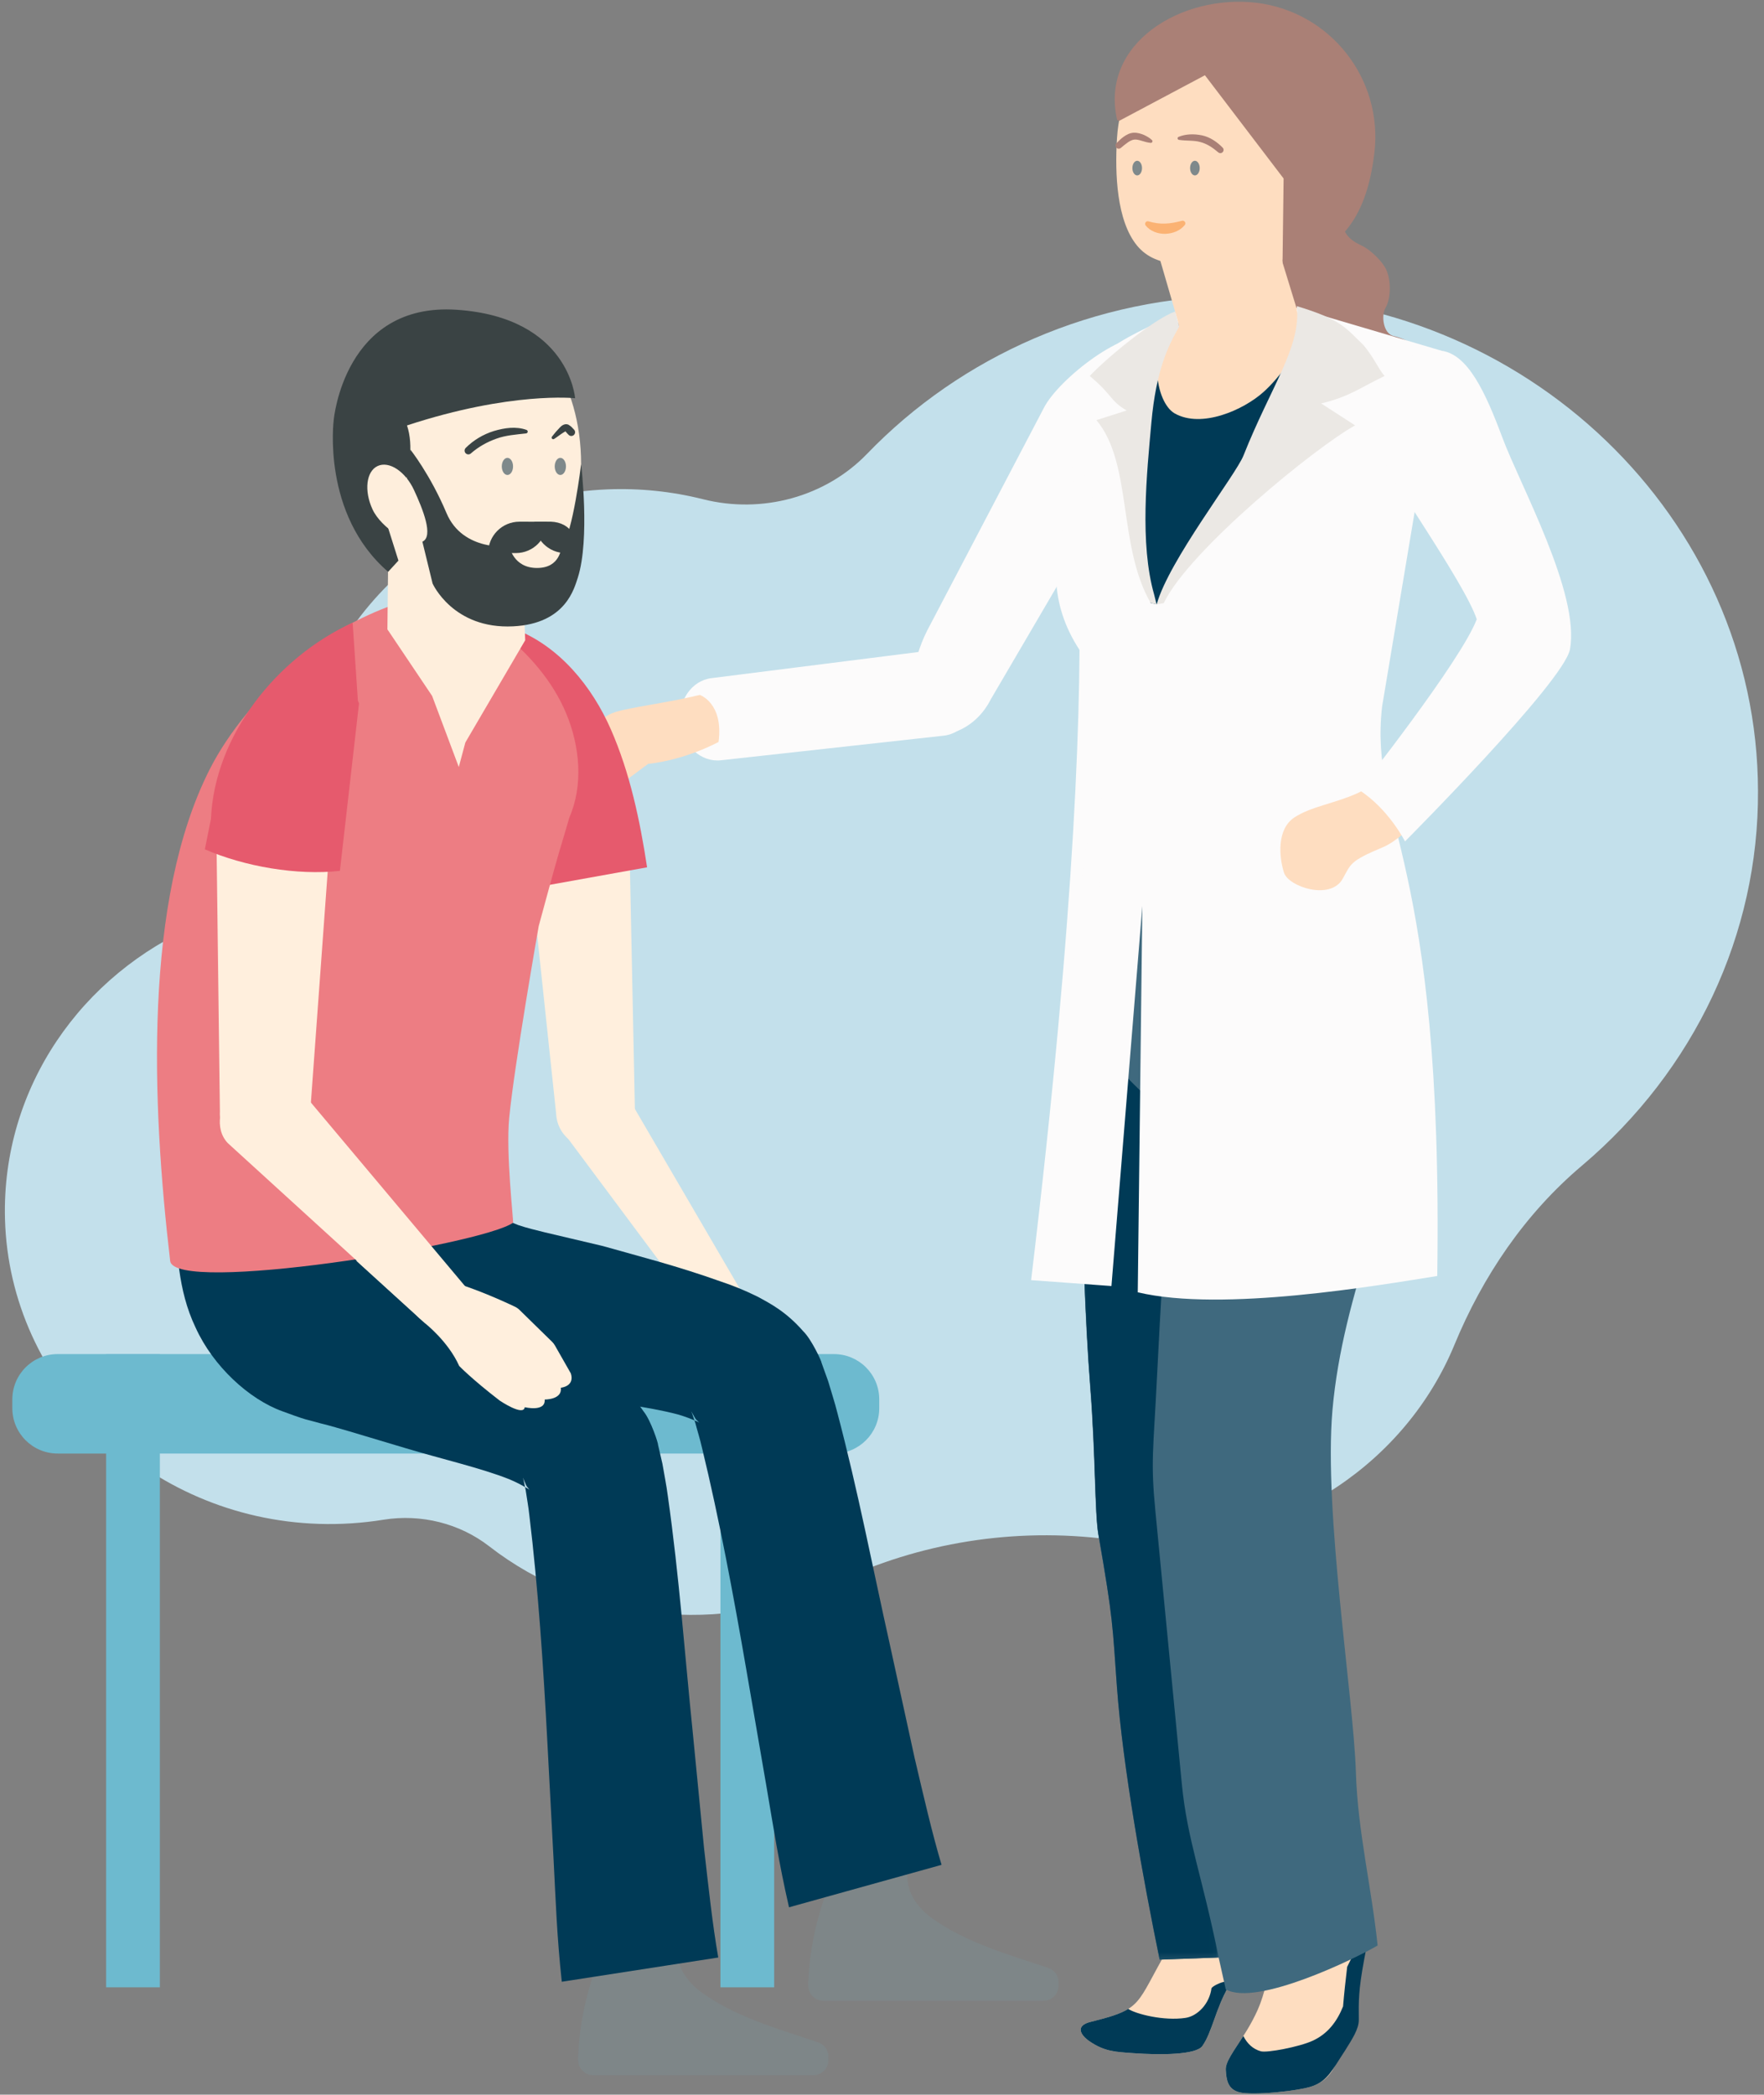 <?xml version="1.0" encoding="UTF-8"?>
<svg width="262px" height="311px" viewBox="0 0 262 311" version="1.1" xmlns="http://www.w3.org/2000/svg" xmlns:xlink="http://www.w3.org/1999/xlink">
    <rect x="0" y="0" width="262" height="311" fill="#808080" stroke="none"/>
    <title>5CA88524-0547-4477-91BE-93B4575D49B5@1x</title>
    <defs>
        <polygon id="path-1" points="0.337 0.989 20.93 0.989 20.93 142.628 0.337 142.628"></polygon>
    </defs>
    <g id="Desktop" stroke="none" stroke-width="1" fill="none" fill-rule="evenodd">
        <g id="SS-FrontPage" transform="translate(-957, -1675)">
            <g id="step-care" transform="translate(74, 1633)">
                <g id="Step-Care-illu" transform="translate(882, 41)">
                    <g id="Group-23" transform="translate(0.78, 24.134)">
                        <path d="M261.328,94.307 C261.26,53.819 226.768,20.669 184.788,20.745 C162.756,20.785 142.916,29.82 129.003,44.246 C122.846,50.624 113.427,53.221 104.597,50.976 C99.984,49.821 95.21,49.332 90.44,49.524 C65.965,50.497 45.925,69.39 44.363,92.967 C44.363,93.131 44.345,93.29 44.333,93.454 C43.832,102.464 38.197,110.449 29.645,114.104 C12.383,121.481 0.449,138.345 0.96,157.842 C1.61,182.32 22.227,202.327 47.595,203.118 C50.808,203.218 54.022,203.011 57.19,202.499 C62.773,201.607 68.491,203.044 72.867,206.436 C87.332,217.679 107.463,219.814 124.211,211.881 C136.752,205.869 150.941,203.61 164.878,205.412 C167.055,205.697 169.249,205.838 171.446,205.837 C191.77,205.837 209.147,193.706 216.238,176.54 C220.432,166.376 226.687,157.097 235.216,149.9 C251.938,135.74 261.44,115.507 261.328,94.307" id="Fill-1" fill="#C3E0EB"></path>
                        <path d="M147.362,80.723 C145.146,85.111 140.336,87.143 136.614,85.266 L138.116,83.4 C134.397,81.52 135.7,74.896 137.919,70.508 L155.246,37.458 C157.465,33.069 167.675,25.197 171.395,27.076 L165.994,32.915 C169.713,34.794 170.931,39.871 168.715,44.26 L147.362,80.723 Z" id="Fill-3" fill="#FCFBFB"></path>
                        <path d="M145.066,79.385 C145.449,82.753 143.364,85.754 140.41,86.091 L107.308,89.744 C104.354,90.078 101.646,87.621 101.262,84.254 C100.88,80.885 102.967,77.884 105.92,77.547 L138.943,73.379 C141.898,73.041 144.809,76.033 145.19,79.401 L145.066,79.385 Z" id="Fill-5" fill="#FCFBFB"></path>
                        <path d="M104.159,80.044 C99.236,81.237 93.96,81.856 91.611,82.587 C90.349,82.98 89.264,83.798 88.531,84.898 L86.772,89.107 C86.219,89.936 85.352,94.259 87.69,94.681 L91.356,93.27 C92.108,93.202 92.829,92.947 93.458,92.528 L96.483,90.28 C102.218,89.653 106.945,87.022 106.945,87.022 C107.708,81.232 104.159,80.044 104.159,80.044" id="Fill-7" fill="#FEDDC0"></path>
                        <path d="M200.985,3.541 C200.391,5.921 198.935,6.589 199.346,9.138 C199.697,11.327 200.365,12.364 202.423,13.309 C203.751,13.918 205.624,15.733 206.15,16.984 C206.914,18.802 206.722,21.381 206.004,22.57 C205.35,23.652 205.629,26.391 207.212,26.761 C211.649,27.794 212.569,31.127 212.848,33.122 C213.126,35.116 212.573,37.19 211.411,38.936 C209.504,41.81 208.973,43.61 205.629,44.317 C202.546,44.968 199.691,44.687 196.552,44.696 C192.223,44.709 188.025,44.838 183.736,44.155 C179.101,43.419 175.686,0.693 179.069,0.391" id="Fill-9" fill="#AA8076"></path>
                        <path d="M184.238,287.493 C182.558,287.018 182.372,285.667 182.28,284.209 C182.163,282.399 185.074,279.679 187.044,275.214 C188.017,273.017 188.805,269.588 188.805,267.903 L202.41,264.1 C203.908,265.282 202.456,266.422 201.587,270.703 C201.15,272.851 200.262,275.557 199.86,278.348 C199.156,283.232 198.034,285.522 195.225,286.576 C193.253,287.318 186.154,288.041 184.238,287.493" id="Fill-11" fill="#FEDDC0"></path>
                        <path d="M168.567,281.706 C172.649,281.999 177.888,281.953 178.809,280.63 C180.904,277.627 180.997,271.928 186.327,267.501 L180.274,265.712 L173.814,266.001 C168.774,274.645 170.156,275.087 162.167,277.066 C159.999,277.606 160.575,278.912 162.018,279.921 C164.276,281.487 165.983,281.519 168.567,281.706" id="Fill-13" fill="#FEDDC0"></path>
                        <path d="M184.89,279.156 C185.482,280.32 186.333,281.1 187.486,281.422 C188.397,281.679 193.182,280.772 195.165,279.866 C197.454,278.822 198.81,276.976 199.7,274.76 C199.859,272.851 200.062,270.965 200.31,268.887 L201.566,266.336 C201.677,265.626 201.789,264.922 201.917,264.237 L202.41,264.1 C202.484,264.16 202.52,264.217 202.58,264.277 L204.037,261.321 L202.806,267.958 C201.99,272.357 202.008,274.011 202.037,276.747 C202.051,278.112 201.073,279.581 199.993,281.318 C198.122,284.152 197.457,285.738 195.224,286.576 C193.253,287.318 186.153,288.041 184.238,287.493 C182.56,287.018 182.373,285.667 182.281,284.209 C182.201,283.005 183.458,281.403 184.89,279.156" id="Fill-15" fill="#003A56"></path>
                        <path d="M168.567,281.706 C172.649,281.999 177.888,281.953 178.809,280.63 C180.263,278.544 180.754,275.158 182.698,271.802 C183.558,270.324 180.603,271.421 180.158,272.056 C179.858,274.398 178.068,276.192 176.311,276.462 C173.087,276.954 168.938,275.891 167.793,275.132 C166.619,275.865 164.967,276.372 162.167,277.066 C159.999,277.606 160.575,278.912 162.018,279.921 C164.276,281.487 165.983,281.519 168.567,281.706" id="Fill-17" fill="#003A56"></path>
                        <path d="M207.139,110.687 C208.069,122.242 210.834,115.45 208.629,142.103 C207.745,152.801 199.669,168.436 198.122,186.266 C196.809,201.424 201.259,228.806 201.605,240 C201.874,248.754 203.904,256.858 204.832,265.716 C201.693,267.571 186.843,274.842 182.277,272.226 L181.221,267.497 L172.429,267.788 C169.382,246.286 167.076,226.09 163.351,204.714 C162.793,201.519 162.927,192.82 162.15,182.932 C160.393,160.56 160.915,131.31 160.915,123.612 L162.198,110.783 L207.139,110.687 Z" id="Fill-19" fill="#3F697E"></path>
                        <path d="M181.221,267.497 L172.459,267.818 C170.024,255.972 166.981,239.216 166.115,227.345 C165.46,218.33 165.586,217.402 163.377,204.739 C162.821,201.55 162.957,192.849 162.18,182.96 C160.713,164.294 160.27,129.456 160.915,126.177 C160.915,126.177 161.818,130.911 165.612,134.817 C169.405,138.723 174.312,143.382 174.312,143.382 C173.399,156.618 172.511,172.226 172.057,181.421 C171.522,192.343 171.1,193.757 171.827,201.253 C173.134,214.735 174.696,230.828 175.749,241.696 C176.565,250.099 178.77,255.334 181.221,267.497" id="Fill-21" fill="#3F697E"></path>
                    </g>
                    <g id="Group-26" transform="translate(161.07, 149.324)">
                        <mask id="mask-2" fill="white">
                            <use xlink:href="#path-1"></use>
                        </mask>
                        <g id="Clip-25"></g>
                        <path d="M20.931,142.307 L12.169,142.628 C9.734,130.782 6.691,114.026 5.825,102.155 C5.17,93.14 5.296,92.212 3.087,79.549 C2.531,76.36 2.667,67.659 1.89,57.77 C0.423,39.104 -0.02,4.266 0.625,0.987 C0.625,0.987 1.528,5.721 5.322,9.627 C9.115,13.533 14.022,18.192 14.022,18.192 C13.109,31.428 12.221,47.036 11.767,56.231 C11.232,67.153 10.81,68.567 11.537,76.063 C12.844,89.545 14.406,105.638 15.459,116.506 C16.275,124.909 18.48,130.144 20.931,142.307" id="Fill-24" fill="#003A56" mask="url(#mask-2)"></path>
                    </g>
                    <g id="illu" transform="translate(2, 0.544)">
                        <path d="M157.652,59.957 C160.921,50.666 173.019,48.455 173.968,46.433 C174.411,52.433 191.547,46.16 191.547,46.16 L213.115,52.533 L204.28,105.345 C202.31,122.621 213.4,126.996 212.471,189.904 C203.745,191.29 180.561,195.318 167.987,192.324 L168.668,134.97 L164.079,191.394 L152.148,190.521 C165.525,79.185 155.794,65.237 157.652,59.957" id="Fill-27" fill="#FCFBFB"></path>
                        <path d="M166.124,59.957 L166.047,60.114 C161.107,70.08 149.915,83.534 159.805,97.646 C163.502,117.136 159.933,123.419 158.254,143.354 L161.438,144.842 C161.452,144.045 162.309,131.946 162.309,131.145 C162.29,115.386 163.658,110.927 163.347,95.241 C164.747,94.742 167.271,94.627 170.175,93.329 C156.898,89.367 159.428,74.907 166.104,60.918 L166.124,59.957 Z" id="Fill-29" fill="#FCFBFB"></path>
                        <path d="M183.314,2.785 C193.182,3.397 198.681,11.518 198.022,22.148 C197.873,24.578 196.89,24.36 195.995,26.453 C191.393,26.58 189.884,34.202 189.469,39.542 C186.876,40.826 184.054,40.081 181.017,39.893 C176.083,39.587 170.89,40.593 167.873,36.91 C164.855,33.226 164.573,26.283 164.903,20.968 C165.562,10.337 173.448,2.174 183.314,2.785" id="Fill-31" fill="#FEDDC0"></path>
                        <polygon id="Fill-33" fill="#FEDDC0" points="174.19 48.971 191.643 46.442 183.788 20.863 166.01 20.863"></polygon>
                        <path d="M164.931,18.292 C162.285,6.84 174.584,-0.446 185.587,0.867 C196.592,2.181 204.445,12.165 203.132,23.167 C202.279,30.321 199.512,38.374 189.494,39.219 L189.649,26.96 L177.963,11.63 L165.208,18.409" id="Fill-35" fill="#AA8076"></path>
                        <path d="M205.085,113.602 C205.085,113.602 204.009,116.687 200.638,118.215 C197.267,119.743 193.738,120.192 191.263,121.814 C188.599,123.56 188.964,127.728 189.716,130.044 C190.386,132.106 196.584,134.189 198.42,130.936 C199.681,128.699 199.404,128.332 204.452,126.22 C208.181,124.661 214.394,117.019 214.394,117.019 L205.085,113.602 Z" id="Fill-37" fill="#FEDDC0"></path>
                        <path d="M207.927,54.218 C207.927,54.218 209.228,51.987 213.116,52.534 C217.009,53.075 219.607,58.623 222.144,65.43 C224.792,72.528 233.702,88.588 232.18,96.859 C231.294,101.681 207.679,125.381 207.679,125.381 C207.679,125.381 205.247,120.549 200.849,117.742 C200.849,117.742 215.96,98.652 218.334,92.402 C216.539,86.904 204.227,69.774 204.227,68.154 C204.227,66.546 204.27,56.856 207.927,54.218" id="Fill-39" fill="#FCFBFB"></path>
                        <polygon id="Fill-41" fill="#003A56" points="191.831 53.776 183.412 72.146 175.629 81.713 171.548 88.857 170.797 90.189 169.901 89.977 167.337 77.376 167.593 63.472 170.145 53.648 172.823 49.311 175.12 47.526"></polygon>
                        <path d="M175.257,41.191 C174.05,43.26 173.516,41.98 174.051,48.984 C169.265,51.772 170.592,60.192 173.463,61.83 C177.444,64.1 183.696,61.332 186.673,58.647 C189.013,56.536 191.388,53.193 191.906,51.529 C192.951,48.183 190.9,42.973 186.473,40.389 C182.045,37.804 177.024,38.163 175.257,41.191" id="Fill-43" fill="#FEDDC0"></path>
                        <path d="M201.52,51.701 C198.968,49.282 198.379,47.932 191.609,45.908 C192.284,51.955 187.805,57.728 183.686,68.098 C182.538,70.981 172.594,83.691 170.797,90.188 L171.843,90.007 C175.625,82.105 194.579,66.719 200.269,63.616 L195.233,60.357 C199.463,59.318 200.773,58.16 204.641,56.281 C203.703,55.191 203.088,53.58 201.52,51.701 L201.52,51.701 Z M173.538,46.696 C170.193,47.945 163.275,53.685 160.854,56.281 C164.305,59.149 163.812,59.928 166.338,61.403 L161.847,62.832 C167.233,69.254 164.99,81.443 169.901,89.976 L170.783,90.197 L170.424,88.744 C168.249,81.143 169.324,70.812 170.004,63.258 C170.726,55.225 172.579,51.706 174.137,48.949 L173.538,46.696 Z" id="Fill-45" fill="#EBE8E4"></path>
                        <path d="M86.786,171.167 L88.298,171.095 C84.555,171.27 81.75,169.017 81.601,165.804 L77.6,128.134 C77.451,124.92 80.877,122.393 84.453,120.435 C88.365,122.048 92.376,124.292 92.523,127.504 L93.303,165.457 C93.452,168.671 90.532,170.995 86.786,171.167" id="Fill-47" fill="#FFEFDD"></path>
                        <path d="M102.096,194.639 L82.636,168.528 C81.203,166.372 81.94,163.346 84.276,161.794 C86.614,160.245 90.162,160.036 91.596,162.191 L109.74,193.278 C111.171,195.431 109.857,195.136 107.522,196.685 C105.188,198.233 103.53,196.792 102.096,194.639" id="Fill-49" fill="#FFEFDD"></path>
                        <polygon id="Fill-51" fill="#6DBACF" points="14.763 295.514 22.744 295.514 22.744 201.515 14.763 201.515"></polygon>
                        <polygon id="Fill-53" fill="#6DBACF" points="106.006 295.514 113.986 295.514 113.986 204.249 106.006 204.249"></polygon>
                        <path d="M122.861,216.264 L7.562,216.264 C3.844,216.264 0.831,213.251 0.831,209.534 L0.831,208.227 C0.831,204.51 3.844,201.499 7.562,201.499 L122.861,201.499 C126.578,201.499 129.591,204.51 129.591,208.227 L129.591,209.534 C129.591,213.251 126.578,216.264 122.861,216.264" id="Fill-54" fill="#6DBACF"></path>
                        <path d="M119.04,294.756 C119.04,294.628 119.057,294.502 119.079,294.38 C119.166,291.901 119.708,285.849 122.745,278.881 C122.893,278.538 132.409,278.43 133.809,278.438 L133.844,278.438 C133.425,281.056 135.157,283.594 137.298,285.157 C142.248,288.774 148.39,290.527 154.115,292.44 C154.204,292.47 154.278,292.508 154.356,292.543 C155.412,292.728 156.223,293.65 156.223,294.756 L156.223,295.266 C156.223,296.505 155.209,297.518 153.97,297.518 L121.293,297.518 C120.161,297.518 119.229,296.671 119.072,295.582 L119.066,295.582 C119.066,295.582 119.065,295.548 119.065,295.509 C119.056,295.427 119.04,295.349 119.04,295.266 L119.04,294.756 Z" id="Fill-55" fill="#7E8688"></path>
                        <path d="M84.858,305.807 C84.858,305.679 84.877,305.552 84.896,305.43 C84.983,302.951 85.526,296.9 88.563,289.932 C88.712,289.589 98.227,289.479 99.628,289.489 L99.663,289.489 C99.244,292.107 100.976,294.645 103.117,296.207 C108.068,299.823 114.208,301.578 119.933,303.49 C120.022,303.519 120.096,303.558 120.175,303.592 C121.23,303.779 122.039,304.7 122.039,305.807 L122.039,306.317 C122.039,307.554 121.027,308.568 119.787,308.568 L87.112,308.568 C85.981,308.568 85.047,307.722 84.891,306.633 L84.885,306.632 C84.885,306.632 84.884,306.599 84.884,306.558 C84.874,306.477 84.858,306.398 84.858,306.317 L84.858,305.807 Z" id="Fill-56" fill="#7E8688"></path>
                        <path d="M73.395,181.268 C73.638,181.391 75.952,182.337 75.952,182.337 C77.235,182.773 78.578,183.089 79.946,183.429 L88.518,185.45 C94.048,187.019 99.544,188.395 106.135,190.75 C107.774,191.295 109.569,192.008 111.496,192.959 C113.405,193.993 115.745,195.185 118.321,198.132 C119.499,199.269 121.045,202.569 121.034,202.825 L122.003,205.521 C122.453,207.056 122.994,208.705 123.353,210.147 C126.479,221.958 128.606,233.199 131.148,244.541 L134.832,261.405 C136.117,266.875 137.462,272.732 138.847,277.33 L116.19,283.633 C114.678,277.07 113.849,271.596 112.851,265.768 L109.905,248.683 C107.964,237.412 105.831,225.971 103.271,215.434 C102.961,214.07 102.6,212.979 102.275,211.737 L101.812,210.354 C101.346,209.256 102.259,211.213 102.465,211.287 C103.167,212.043 103.01,211.659 102.347,211.423 C101.67,211.137 100.783,210.775 99.672,210.457 C95.274,209.287 89.379,208.667 83.677,207.66 L75.31,206.201 C73.854,205.964 72.373,205.694 70.842,205.51 L68.532,205.172 C67.796,205.059 66.177,204.679 65.036,204.403 C59.932,203.225 54.022,198.981 50.757,193.562 C49.058,190.871 48.07,188.093 47.354,185.388 C46.983,184.023 46.732,182.692 46.556,181.322 C46.454,180.643 46.417,179.935 46.356,179.229 C46.329,178.381 46.232,178.004 46.374,176.451 C46.374,176.451 73.017,180.641 73.395,181.268" id="Fill-57" fill="#003A56"></path>
                        <path d="M51.338,182.932 C51.381,182.964 52.852,183.882 52.849,183.881 C53.115,184.09 53.795,184.565 53.795,184.565 C55.019,185.15 57.897,185.388 59.214,185.886 L66.431,190.658 C71.804,193.748 77.101,198.151 83.368,201.264 C84.931,202.002 86.633,202.916 88.432,204.089 C90.208,205.34 92.391,206.799 94.603,210.03 C95.64,211.296 96.787,214.755 96.745,215.008 L97.39,217.799 C97.658,219.376 98.001,221.077 98.187,222.551 C99.905,234.65 100.697,246.06 101.888,257.622 L103.564,274.804 C104.199,280.386 104.844,286.36 105.682,291.09 L82.44,294.688 C81.71,287.994 81.529,282.458 81.222,276.553 L80.305,259.241 C79.702,247.821 78.927,236.206 77.623,225.441 C77.477,224.053 77.248,222.923 77.069,221.655 L76.771,220.225 C76.437,219.08 77.114,221.13 77.311,221.229 C77.918,222.061 77.809,221.662 77.177,221.351 C76.54,220.986 75.702,220.521 74.636,220.078 C70.403,218.398 64.623,217.089 59.08,215.419 L50.943,212.986 C49.523,212.583 48.085,212.138 46.585,211.776 L44.332,211.17 C43.615,210.971 42.052,210.402 40.951,209.994 C36.019,208.226 30.65,203.314 28.043,197.55 C26.672,194.681 26.017,191.804 25.626,189.033 C25.417,187.635 25.325,186.281 25.311,184.902 C25.289,184.216 25.335,183.509 25.358,182.8 C25.432,181.955 25.379,181.567 25.702,180.044 C25.702,180.044 50.016,181.933 51.338,182.932" id="Fill-58" fill="#003A56"></path>
                        <path d="M78.333,132.242 L95.109,129.228 C94.05,122.268 92.568,115.229 89.744,108.781 C86.918,102.334 82.102,96.451 75.546,93.887 C75.621,94.317 73.221,92.104 73.928,93.91 L78.333,132.242 Z" id="Fill-59" fill="#E65A6D"></path>
                        <path d="M83.1,106.394 C81.079,101.545 77.494,97.468 73.368,94.216 C65.278,87.842 61.099,87.744 49.801,93.723 C47.695,94.838 45.494,96.588 43.448,98.673 C37.791,103.182 32.923,109.208 30.156,114.659 C20.27,134.125 21.543,164.347 24.275,187.67 C24.864,192.685 70.519,185.31 75.203,181.996 C75.284,181.604 74.122,171.741 74.627,166.453 C75.371,158.665 79.015,137.941 79.015,137.941 C79.015,137.941 81.762,127.808 82.015,127.072 C82.164,126.636 83.564,121.832 83.564,121.832 C85.664,117.016 85.123,111.242 83.1,106.394" id="Fill-60" fill="#ED7D83"></path>
                        <path d="M36.993,172.118 L38.72,172.199 C34.441,172 31.487,169.136 31.661,165.465 L31.114,122.161 C31.287,118.487 35.456,115.975 39.735,114.128 C44.013,116.377 48.342,119.36 48.168,123.033 L45.019,166.316 C44.843,169.989 41.275,172.322 36.993,172.118" id="Fill-61" fill="#FFEFDD"></path>
                        <path d="M60.531,195.421 L32.842,170.182 C30.796,168.048 31.533,164.278 33.847,162.06 C36.166,159.847 40.418,158.792 42.466,160.927 L68.857,192.346 C70.904,194.481 69.366,194.414 67.049,196.63 C64.734,198.842 62.58,197.555 60.531,195.421" id="Fill-62" fill="#FFEFDD"></path>
                        <path d="M61.388,189.929 C65.824,189.962 73.682,193.605 75.494,194.472 C75.745,194.592 75.97,194.75 76.169,194.947 L81.017,199.692 C81.172,199.845 81.304,200.015 81.409,200.201 L83.787,204.372 C84.398,206.322 82.292,206.495 82.292,206.495 C82.548,208.281 79.9,208.245 79.9,208.245 C80.059,210.142 76.939,209.385 76.939,209.385 C76.762,210.799 73.213,208.398 73.213,208.398 C69.022,205.17 67.204,203.263 67.204,203.263 C65.537,199.543 62.063,196.872 62.063,196.872 L51.898,187.63 L61.388,189.929 Z" id="Fill-63" fill="#FFEFDD"></path>
                        <path d="M49.484,129.755 C43.109,130.462 35.307,129.111 29.425,126.556 L30.33,122.047 C30.853,109.663 40.103,98.055 51.376,92.902 L52.156,104.476 C52.213,104.616 52.268,104.757 52.323,104.897 L49.484,129.755 Z" id="Fill-64" fill="#E65A6D"></path>
                        <polyline id="Fill-65" fill="#FEEEDC" points="76.719 95.748 69.979 103.738 67.142 114.337 63.182 103.782 56.541 93.896"></polyline>
                        <line x1="73.487" y1="93.653" x2="60.709" y2="93.287" id="Fill-66" fill="#3A4344"></line>
                        <path d="M85.31,69.385 C85.31,81.542 78.861,91.398 69.327,91.398 C59.795,91.398 50.918,81.542 50.918,69.385 C50.918,57.227 59.795,47.371 69.327,47.371 C78.861,47.371 85.31,57.227 85.31,69.385" id="Fill-67" fill="#FEEEDC"></path>
                        <polygon id="Fill-68" fill="#FEEEDC" points="76.635 86.551 77.009 95.508 68.114 110.701 61.508 98.423 56.541 93.895 56.651 83.689"></polygon>
                        <path d="M56.65,85.354 L58.177,83.689 L56.65,78.85 C56.65,78.85 61.494,69.753 59.45,63.621 C74.906,58.544 84.417,59.582 84.417,59.582 C84.417,59.582 83.555,47.573 66.828,46.448 C50.102,45.323 48.568,62.803 48.568,62.803 C48.568,62.803 46.729,76.806 56.65,85.354" id="Fill-69" fill="#3A4344"></path>
                        <path d="M59.948,67.206 C59.948,67.206 62.893,70.892 65.323,76.648 C67.753,82.399 74.668,81.584 74.668,81.584 C74.668,81.584 75.213,84.783 78.758,84.783 C82.302,84.783 82.305,81.708 82.507,81.467 C84.084,79.57 85.31,69.384 85.31,69.384 C85.31,69.384 86.653,80.463 84.822,86.215 C84.306,87.715 83.093,93.056 75.215,93.449 C66.28,93.896 63.251,87.092 63.251,87.092 L59.26,70.736 L59.948,67.206 Z" id="Fill-70" fill="#3A4344"></path>
                        <path d="M71.509,82.57 L75.622,82.57 C78.178,82.571 80.254,80.497 80.255,77.939 L80.255,77.915 L76.143,77.913 C73.585,77.913 71.509,79.987 71.509,82.545 L71.509,82.57 Z" id="Fill-71" fill="#3A4344"></path>
                        <path d="M84.826,82.572 L83.008,82.572 C80.451,82.572 78.377,80.498 78.377,77.939 L78.377,77.914 L80.194,77.914 C83.519,77.733 84.826,79.989 84.826,82.548 L84.826,82.572 Z" id="Fill-72" fill="#3A4344"></path>
                        <path d="M60.499,73.229 C61.779,75.997 63.448,80.087 61.745,80.876 C60.041,81.663 55.61,78.852 54.329,76.082 C53.049,73.314 53.39,70.43 55.094,69.644 C56.798,68.855 59.219,70.459 60.499,73.229" id="Fill-73" fill="#FEEEDC"></path>
                        <path d="M77.136,64.806 C75.603,64.984 74.138,65.073 72.735,65.583 C71.344,66.071 70.043,66.808 68.934,67.78 C68.702,67.984 68.348,67.962 68.143,67.73 C67.947,67.508 67.962,67.171 68.166,66.964 C69.331,65.796 70.792,64.93 72.363,64.447 C73.923,63.985 75.632,63.727 77.199,64.282 C77.34,64.331 77.414,64.487 77.364,64.627 C77.329,64.728 77.234,64.794 77.136,64.806" id="Fill-74" fill="#3A4344"></path>
                        <path d="M83.438,65.002 C83.327,64.887 83.212,64.776 83.125,64.666 C83.04,64.554 82.946,64.466 82.972,64.476 C83.043,64.501 83.136,64.453 83.031,64.487 C82.961,64.514 82.834,64.577 82.726,64.648 C82.26,64.932 81.795,65.313 81.301,65.628 C81.191,65.701 81.043,65.67 80.971,65.56 C80.914,65.475 80.924,65.364 80.98,65.285 C81.342,64.811 81.712,64.379 82.151,63.928 C82.268,63.817 82.373,63.699 82.561,63.59 C82.641,63.54 82.769,63.479 82.927,63.451 C83.082,63.416 83.316,63.451 83.449,63.524 C83.959,63.836 84.015,64.016 84.23,64.21 C84.461,64.417 84.478,64.772 84.271,65.002 C84.064,65.231 83.708,65.25 83.479,65.043 C83.47,65.035 83.462,65.027 83.452,65.017 L83.438,65.002 Z" id="Fill-75" fill="#3A4344"></path>
                        <path d="M75.201,69.704 C75.201,69.002 74.826,68.434 74.365,68.434 C73.903,68.434 73.529,69.002 73.529,69.704 C73.529,70.406 73.903,70.975 74.365,70.975 C74.826,70.975 75.201,70.406 75.201,69.704" id="Fill-76" fill="#7F898B"></path>
                        <path d="M83.061,69.704 C83.061,69.002 82.686,68.434 82.225,68.434 C81.763,68.434 81.389,69.002 81.389,69.704 C81.389,70.406 81.763,70.975 82.225,70.975 C82.686,70.975 83.061,70.406 83.061,69.704" id="Fill-77" fill="#7F898B"></path>
                        <path d="M174.967,33.869 C174.272,34.725 173.171,35.137 172.087,35.172 C171.004,35.202 169.836,34.794 169.16,33.933 C169.028,33.765 169.057,33.52 169.225,33.388 C169.327,33.308 169.454,33.287 169.568,33.319 L169.594,33.326 C170.47,33.572 171.232,33.681 172.044,33.651 C172.855,33.626 173.652,33.474 174.519,33.244 L174.555,33.235 C174.768,33.177 174.987,33.304 175.042,33.517 C175.077,33.643 175.043,33.774 174.967,33.869" id="Fill-78" fill="#FBB273"></path>
                        <path d="M174.048,20.774 C175.128,20.34 176.328,20.311 177.532,20.554 C178.747,20.814 179.79,21.555 180.598,22.377 C180.783,22.567 180.779,22.871 180.591,23.056 C180.411,23.231 180.127,23.236 179.94,23.076 C179.128,22.375 178.265,21.804 177.289,21.546 C176.305,21.263 175.234,21.4 174.103,21.222 C173.976,21.205 173.885,21.087 173.904,20.958 C173.917,20.874 173.976,20.805 174.048,20.774" id="Fill-79" fill="#AA8076"></path>
                        <path d="M169.913,21.669 C168.976,21.597 168.138,21.101 167.469,21.181 C166.842,21.246 166.16,21.85 165.485,22.411 L165.468,22.423 C165.265,22.593 164.964,22.565 164.794,22.36 C164.634,22.167 164.653,21.885 164.828,21.712 C165.161,21.388 165.482,21.045 165.892,20.76 C166.288,20.477 166.802,20.185 167.395,20.162 C167.98,20.143 168.48,20.315 168.917,20.493 C169.351,20.7 169.752,20.92 170.099,21.256 C170.194,21.349 170.196,21.5 170.104,21.596 C170.052,21.649 169.982,21.673 169.913,21.669" id="Fill-80" fill="#AA8076"></path>
                        <path d="M175.759,25.413 C175.759,24.813 176.078,24.326 176.472,24.326 C176.868,24.326 177.188,24.813 177.188,25.413 C177.188,26.013 176.868,26.5 176.472,26.5 C176.078,26.5 175.759,26.013 175.759,25.413" id="Fill-81" fill="#7F898B"></path>
                        <path d="M167.189,25.413 C167.189,24.813 167.509,24.326 167.904,24.326 C168.3,24.326 168.62,24.813 168.62,25.413 C168.62,26.013 168.3,26.5 167.904,26.5 C167.509,26.5 167.189,26.013 167.189,25.413" id="Fill-82" fill="#7F898B"></path>
                    </g>
                </g>
            </g>
        </g>
    </g>
</svg>